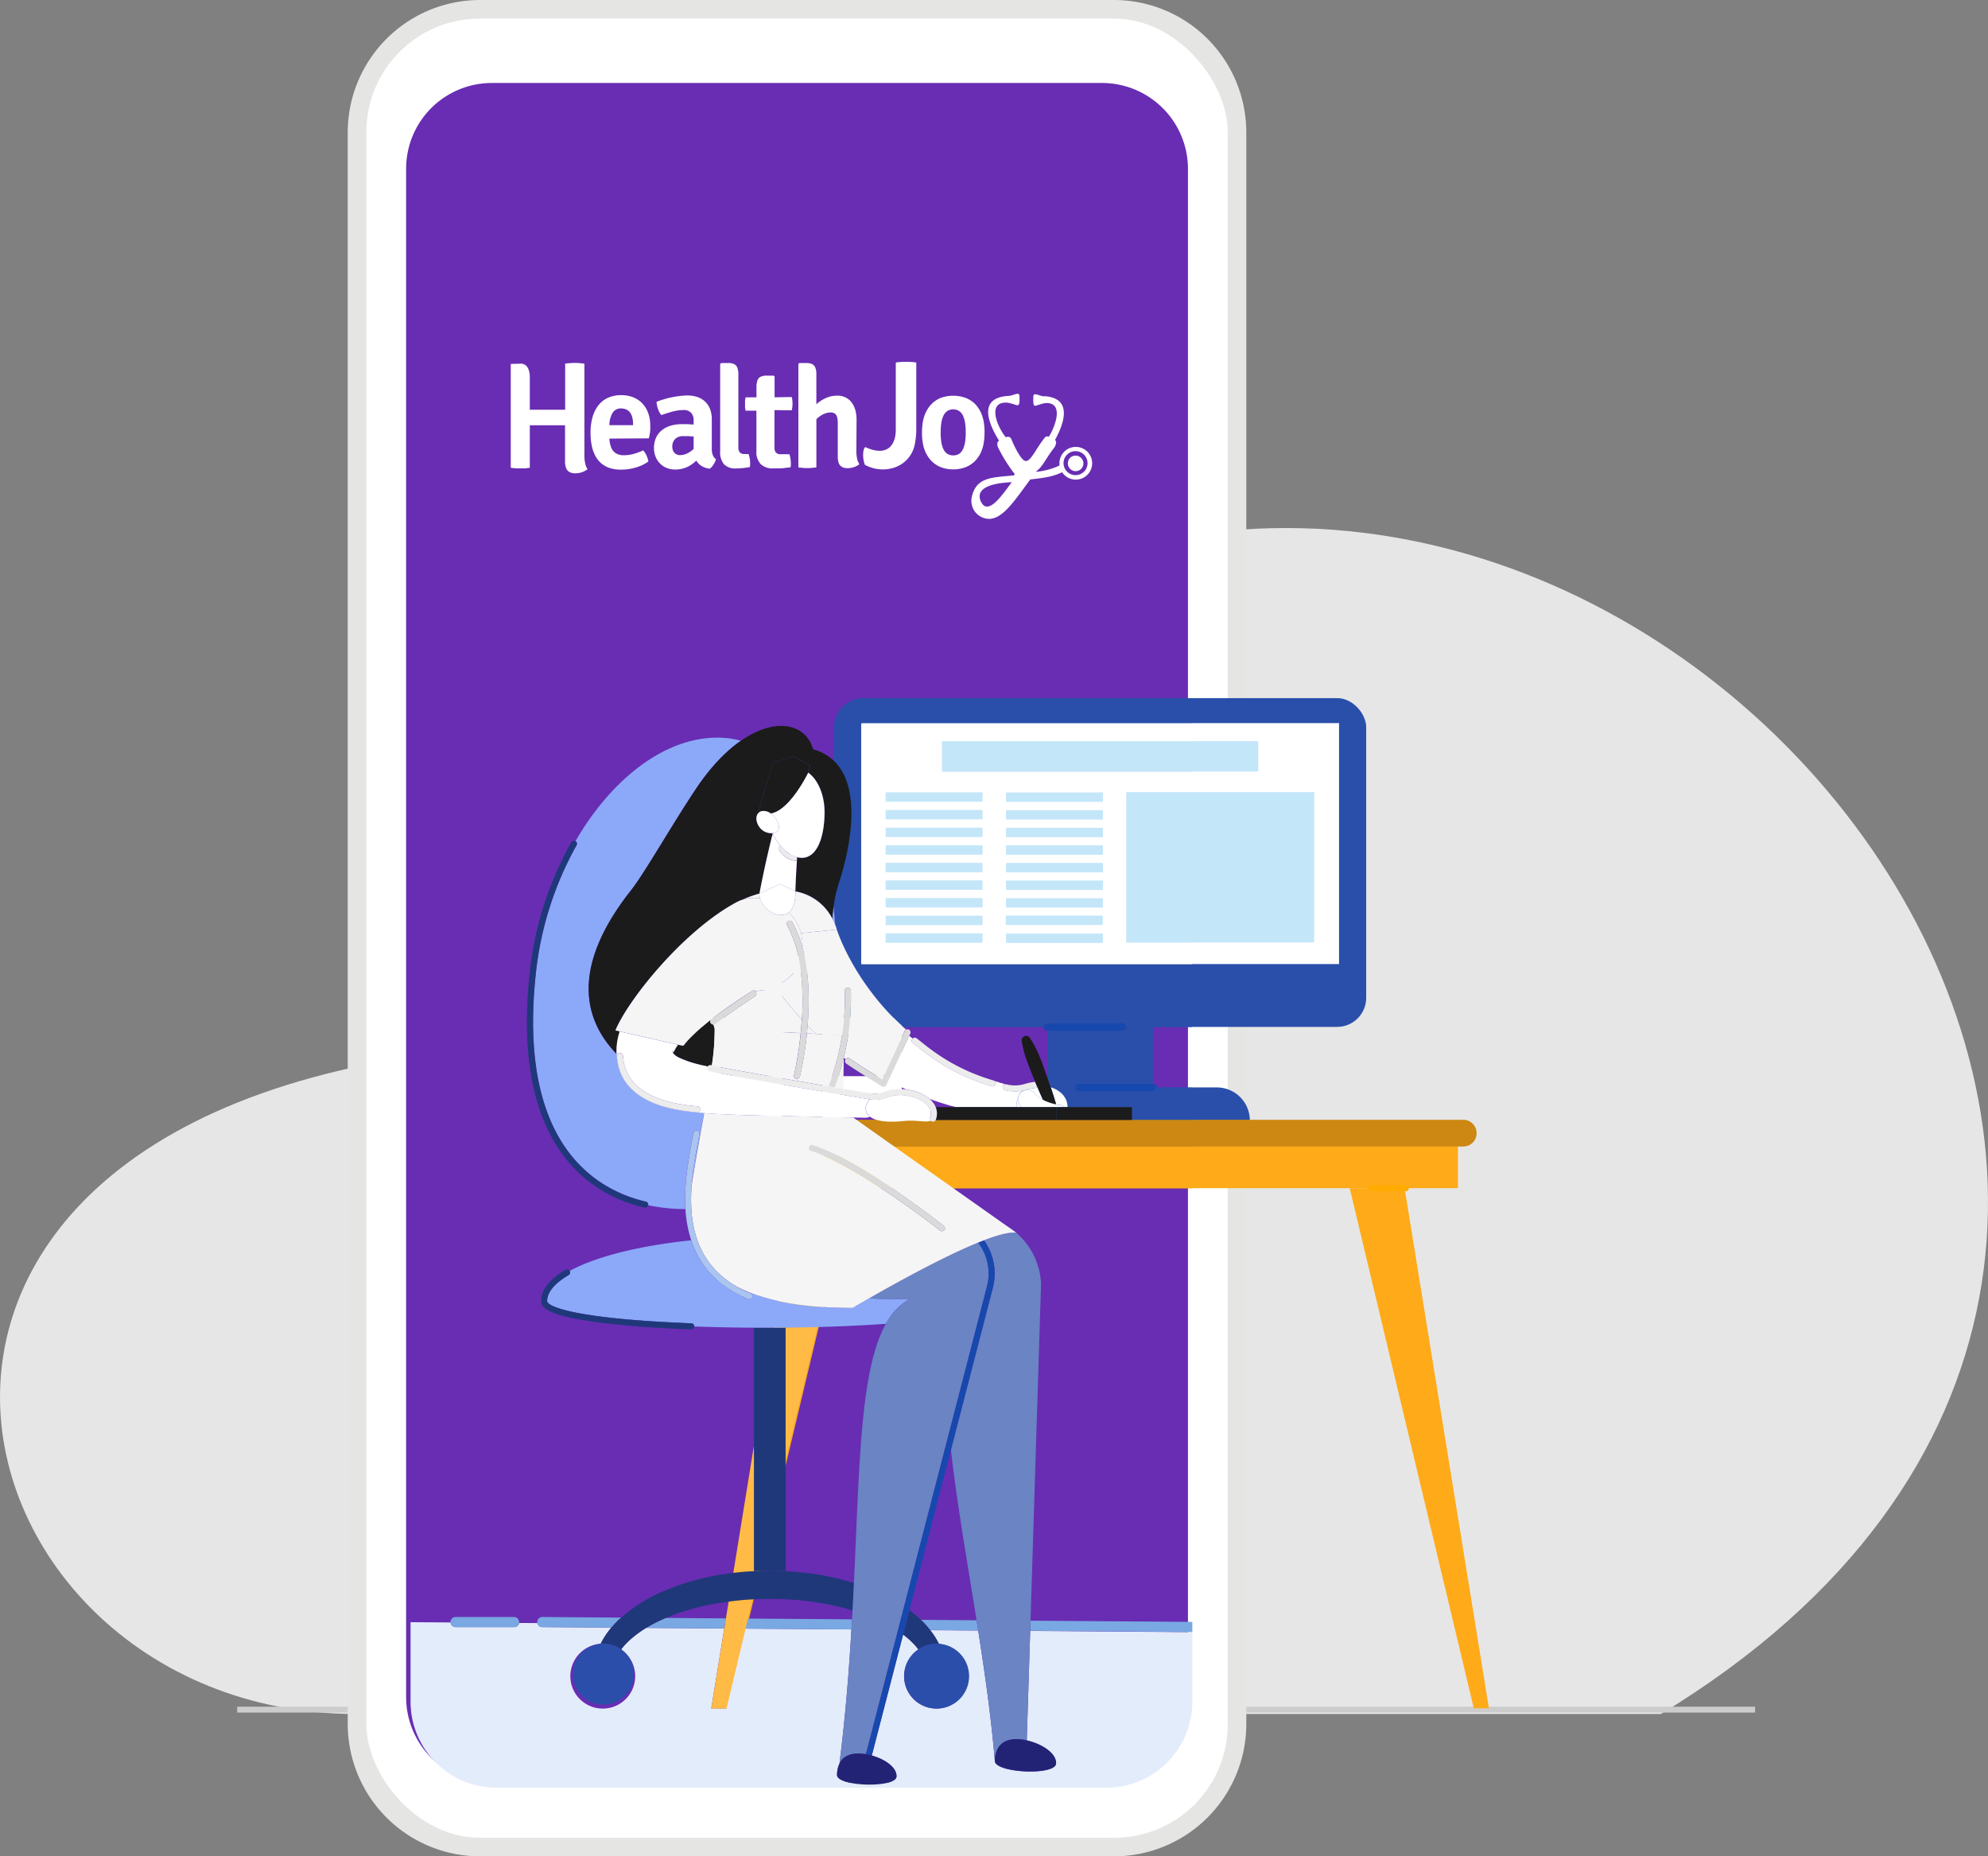 <?xml version="1.0" encoding="UTF-8"?> <svg xmlns="http://www.w3.org/2000/svg" xmlns:xlink="http://www.w3.org/1999/xlink" viewBox="0 0 1024.36 956.52"><rect x="0" y="0" width="1024.36" height="956.52" fill="#808080" stroke="none"/><defs><clipPath id="clip-path"><rect x="263.38" y="186.41" width="299.27" height="80.95" style="fill:none"></rect></clipPath></defs><title>telemedicine-MAR20</title><g id="Layer_2" data-name="Layer 2"><g id="Layer_1-2" data-name="Layer 1"><path d="M855.8,883.17H183.51C-39,883.17-119.7,547,293.67,537.61c95.63-2.17,103.85-110.29,232.39-235.41C869.94,145,1252.13,642.47,855.8,883.17Z" style="fill:#e6e6e6;fill-rule:evenodd"></path><line x1="122.22" y1="880.92" x2="904.36" y2="880.92" style="fill:none;stroke:#ccc;stroke-miterlimit:10;stroke-width:3px"></line><g id="Layer_2-2" data-name="Layer 2"><g id="_ÎÓÈ_1" data-name=" ÎÓÈ 1"><path d="M642.18,888.52a68.24,68.24,0,0,1-68,68h-327a68.24,68.24,0,0,1-68-68V68a68.24,68.24,0,0,1,68-68h327a68.24,68.24,0,0,1,68,68Z" style="fill:#e5e5e4"></path><rect x="188.78" y="9.59" width="443.83" height="937.35" rx="58.42" style="fill:#fff"></rect><path d="M612.12,874.55a44.31,44.31,0,0,1-44.19,44.19H253.45a44.31,44.31,0,0,1-44.19-44.19V86.94a44.18,44.18,0,0,1,44.18-44.18H567.93a44.3,44.3,0,0,1,44.19,44.18Z" style="fill:#682db3"></path><rect x="540.33" y="515.06" width="53.74" height="53.74" style="fill:#2a4faa"></rect><rect x="430.43" y="359.72" width="273.53" height="169.41" rx="14.98" style="fill:#2a4faa"></rect><rect x="444.43" y="372.6" width="245.54" height="124.15" style="fill:#fff"></rect><path d="M490.42,577.27H644a17,17,0,0,0-17-16.95H507.36a16.93,16.93,0,0,0-16.94,16.94Z" style="fill:#2a4faa"></path><path d="M579.07,531H540.33a1.91,1.91,0,0,1,0-3.82h38.74a1.91,1.91,0,0,1,0,3.82Z" style="fill:#1748ad"></path><path d="M594.06,562.23H556.63a1.91,1.91,0,0,1,0-3.81h37.43a1.91,1.91,0,0,1,.28,3.81Z" style="fill:#1748ad"></path><rect x="486.03" y="381.87" width="162.33" height="15.69" style="fill:#c4e6f9"></rect><rect x="457" y="408.22" width="49.87" height="4.8" style="fill:#c4e6f9"></rect><rect x="457" y="417.3" width="49.87" height="4.8" style="fill:#c4e6f9"></rect><rect x="457" y="426.38" width="49.87" height="4.8" style="fill:#c4e6f9"></rect><rect x="457" y="435.46" width="49.87" height="4.8" style="fill:#c4e6f9"></rect><rect x="457" y="444.54" width="49.87" height="4.8" style="fill:#c4e6f9"></rect><rect x="457" y="453.62" width="49.87" height="4.8" style="fill:#c4e6f9"></rect><rect x="457" y="462.71" width="49.87" height="4.8" style="fill:#c4e6f9"></rect><rect x="457" y="471.79" width="49.87" height="4.8" style="fill:#c4e6f9"></rect><rect x="457" y="480.87" width="49.87" height="4.8" style="fill:#c4e6f9"></rect><rect x="519.05" y="408.28" width="49.87" height="4.8" style="fill:#c4e6f9"></rect><rect x="519.05" y="417.36" width="49.87" height="4.8" style="fill:#c4e6f9"></rect><rect x="519.05" y="426.45" width="49.87" height="4.8" style="fill:#c4e6f9"></rect><rect x="519.05" y="435.53" width="49.87" height="4.8" style="fill:#c4e6f9"></rect><rect x="519.05" y="444.61" width="49.87" height="4.8" style="fill:#c4e6f9"></rect><rect x="519.05" y="453.69" width="49.87" height="4.8" style="fill:#c4e6f9"></rect><rect x="519.05" y="462.77" width="49.87" height="4.8" style="fill:#c4e6f9"></rect><rect x="518.92" y="471.72" width="49.87" height="4.8" style="fill:#c4e6f9"></rect><rect x="519.05" y="480.93" width="49.87" height="4.8" style="fill:#c4e6f9"></rect><rect x="580.98" y="408.16" width="96.19" height="77.44" style="fill:#c4e6f9"></rect><rect x="383.16" y="583.9" width="368.07" height="28.33" style="fill:#ffaa18"></rect><path d="M380.44,590.76H754a6.86,6.86,0,0,0,6.86-6.86h0A6.86,6.86,0,0,0,754,577H380.44a6.86,6.86,0,0,0-6.86,6.86h0A6.86,6.86,0,0,0,380.44,590.76Z" style="fill:#cc8813"></path><polygon points="723.75 612.23 767.2 880.25 759.42 880.25 695.47 612.23 723.75 612.23" style="fill:#ffaa18"></polygon><polygon points="410.64 612.23 367.19 880.25 374.97 880.25 438.92 612.23 410.64 612.23" style="fill:#ffaa18"></polygon><path d="M724.23,613.8H706.29a1.57,1.57,0,0,1,0-3.13h17.94a1.57,1.57,0,0,1,.25,3.13Z" style="fill:#ffab00"></path><path d="M432.81,595.68h-38.9V563.54H362V524.43h31.89V492.28h38.9v32.15h31.87v39.15H432.81Zm-29.89-9H423.8V554.53h31.87V533.4H423.8V501.27H402.92V533.4H371v21.13h31.89Z" style="fill:#fff"></path><g id="Logo_RGB" data-name="Logo RGB"><g style="clip-path:url(#clip-path)"><g style="clip-path:url(#clip-path)"><path d="M441.36,216.42a19.12,19.12,0,0,0-.6-5,12.13,12.13,0,0,0-1.92-4,8.56,8.56,0,0,0-3.11-2.62,10,10,0,0,0-4.38-.94,15.05,15.05,0,0,0-4,.58A16.62,16.62,0,0,0,423.8,206a20.27,20.27,0,0,0-3.15,2.29V193a9.45,9.45,0,0,0-.48-3.42,3.48,3.48,0,0,0-1.62-1.92,6.35,6.35,0,0,0-3-.59h-3.73l-.44.5v53.25c.71.11,1.44.19,2.23.26a23.68,23.68,0,0,0,2.38.1,20.49,20.49,0,0,0,2.48-.1c.8-.09,1.52-.15,2.19-.26V216a13.19,13.19,0,0,1,2.42-1.92,10.18,10.18,0,0,1,2.5-1.17,7.63,7.63,0,0,1,2.32-.39,3.93,3.93,0,0,1,2.31.62,3.5,3.5,0,0,1,1.17,1.92,13.41,13.41,0,0,1,.3,3.34v17a9.72,9.72,0,0,0,.5,3.25,3.86,3.86,0,0,0,1.62,1.92,5.8,5.8,0,0,0,3,.67,10.18,10.18,0,0,0,3.37-.6,8.72,8.72,0,0,0,2.63-1.46,8.52,8.52,0,0,1-1.21-3.11,20.61,20.61,0,0,1-.33-3.84Z" style="fill:#fff"></path><path d="M301.09,187.39a32.39,32.39,0,0,0-8.23-.21,9.2,9.2,0,0,0-1.65.21v23.73H273V194.5c0-5.19-2.21-7.16-4.73-7.11l-5.09.14V241a13.41,13.41,0,0,0,1.67.23l1.73.12h3.06a8.16,8.16,0,0,0,1.71-.12A13.1,13.1,0,0,0,273,241V219.13h18.14V237.7a9.79,9.79,0,0,0,.52,3.4,4,4,0,0,0,1.69,2.08,6.08,6.08,0,0,0,3.13.71,11.3,11.3,0,0,0,3.5-.61,9.74,9.74,0,0,0,2.75-1.52,9,9,0,0,1-1.25-3.27,18.55,18.55,0,0,1-.35-4V187.43" style="fill:#fff"></path><path d="M334.32,225.87c.19-.75.35-1.44.46-2.11s.21-1.37.27-2.12,0-1.57,0-2.49a18.4,18.4,0,0,0-1-6.15,14.28,14.28,0,0,0-2.88-4.92,12.94,12.94,0,0,0-4.69-3.28,16.43,16.43,0,0,0-6.38-1.19,16.17,16.17,0,0,0-7.08,1.48,13.13,13.13,0,0,0-4.92,4.07,18.06,18.06,0,0,0-2.88,6.13,29.26,29.26,0,0,0-.93,7.68,32.66,32.66,0,0,0,.45,5.76,21,21,0,0,0,1.55,5.19,13.92,13.92,0,0,0,2.88,4.23,12.88,12.88,0,0,0,4.5,2.84,18.33,18.33,0,0,0,6.36,1,27.32,27.32,0,0,0,5.11-.5,25.38,25.38,0,0,0,4.82-1.42,20.92,20.92,0,0,0,4.13-2.25,10.7,10.7,0,0,0-.52-2,12.36,12.36,0,0,0-.9-2,8.82,8.82,0,0,0-1.29-1.74,33.63,33.63,0,0,1-4.76,1.78,19.78,19.78,0,0,1-5.13.71,7.47,7.47,0,0,1-4.34-1.13,6.36,6.36,0,0,1-2.29-3A15.1,15.1,0,0,1,314,226ZM320.18,210.5a5.5,5.5,0,0,1,3.48,1.06,5.84,5.84,0,0,1,1.92,2.79,12,12,0,0,1,.61,3.84v.88H314a12.78,12.78,0,0,1,1.69-6.42,5.07,5.07,0,0,1,4.46-2.22" style="fill:#fff"></path><path d="M368.82,236.57a4.69,4.69,0,0,1-1.59-2.25,9.2,9.2,0,0,1-.46-3.17v-15a14.65,14.65,0,0,0-1-5.63,10.24,10.24,0,0,0-2.73-3.84,11.38,11.38,0,0,0-4-2.21,16.25,16.25,0,0,0-4.8-.69,32.86,32.86,0,0,0-3.84.25c-1.38.17-2.79.38-4.23.67s-2.82.66-4.15,1.06a39.59,39.59,0,0,0-3.74,1.31,15.12,15.12,0,0,0,.42,2.51,12.49,12.49,0,0,0,.85,2.38,7.24,7.24,0,0,0,1.21,1.92c1.26-.44,2.55-.86,3.84-1.24a36.08,36.08,0,0,1,3.84-1,20.16,20.16,0,0,1,3.55-.36,5.39,5.39,0,0,1,4.06,1.34,5.81,5.81,0,0,1,1.36,4.21v1.92c-1.11,0-2.21-.17-3.28-.19h-2.89a20.2,20.2,0,0,0-5.47.73,13.1,13.1,0,0,0-4.53,2.25,10.49,10.49,0,0,0-3.12,3.84,13.09,13.09,0,0,0-1.15,5.55,12.3,12.3,0,0,0,.67,3.94,10.54,10.54,0,0,0,2.06,3.53,9.84,9.84,0,0,0,3.42,2.54,11.51,11.51,0,0,0,4.84,1,15,15,0,0,0,4.36-.65,14.29,14.29,0,0,0,3.59-1.66,17.73,17.73,0,0,0,2.88-2.3,8.38,8.38,0,0,0,2.69,2.77,9.85,9.85,0,0,0,4.27,1.4,6,6,0,0,0,1.32-1.33,10.68,10.68,0,0,0,1.17-1.8,8.26,8.26,0,0,0,.73-1.92m-18.46-1.93a4,4,0,0,1-2.22-.57,3.51,3.51,0,0,1-1.39-1.54,4.86,4.86,0,0,1-.48-2.19,5.5,5.5,0,0,1,1.42-4,5.74,5.74,0,0,1,4.29-1.48h2.49l2.79.17v6.38a12,12,0,0,1-3.42,2.4,8.22,8.22,0,0,1-3.48.81" style="fill:#fff"></path><path d="M383.54,233.94a3,3,0,0,1-2.37-.87,3.88,3.88,0,0,1-.71-2.51V193a9.8,9.8,0,0,0-.5-3.44,3.43,3.43,0,0,0-1.63-1.92,6.61,6.61,0,0,0-3.07-.59h-3.65l-.52.5v44.89a9.7,9.7,0,0,0,1.92,6.74,8,8,0,0,0,6.24,2.19,19,19,0,0,0,2.48-.11,22.36,22.36,0,0,0,2.45-.26l2.19-.31c0-.31.11-.63.15-1a10.28,10.28,0,0,0,0-1.11,14,14,0,0,0-.21-2.42,12.64,12.64,0,0,0-.59-2.19Z" style="fill:#fff"></path><path d="M408,204.57l-8.88.15V194l-.5-.44H395a6.8,6.8,0,0,0-3.08.58,3.29,3.29,0,0,0-1.63,1.92,9.58,9.58,0,0,0-.5,3.4v5.28h-5.58a11,11,0,0,0-.31,1.71v3.44a11.41,11.41,0,0,0,.31,1.73h5.55v20.8a9.17,9.17,0,0,0,2.21,6.74,8.92,8.92,0,0,0,6.59,2.19h3a25.11,25.11,0,0,0,3-.25c1-.11,1.92-.19,2.75-.32a3.41,3.41,0,0,0,.19-1,10.46,10.46,0,0,0,0-1.12,16.09,16.09,0,0,0-.21-2.4,13.92,13.92,0,0,0-.52-2.21h-4.55a3,3,0,0,1-2.42-.9,3.62,3.62,0,0,1-.73-2.48V211.31l8.87.13a16.83,16.83,0,0,0,.33-1.72,17.73,17.73,0,0,0,.09-1.79,15.2,15.2,0,0,0-.09-1.65,7.18,7.18,0,0,0-.33-1.71" style="fill:#fff"></path><path d="M445.87,230.35c-1.55,1.23-1.36,6.34-.23,9.16,10.34,5.57,23.57,1.1,25.8-10.89a41.29,41.29,0,0,0,.69-8.3v-33.5a15.08,15.08,0,0,0-1.77-.25l-1.82-.12h-3.25l-1.92.12a15.58,15.58,0,0,0-1.8.25v34.69c0,7.47-4.09,14.22-15.76,8.84" style="fill:#fff"></path><path d="M507.31,222.84a31,31,0,0,0-.48-5.77,19.48,19.48,0,0,0-1.6-4.93,17,17,0,0,0-3-4.19,14.48,14.48,0,0,0-5-3.06,19.32,19.32,0,0,0-12.12,0,14.38,14.38,0,0,0-4.93,3.11,16.37,16.37,0,0,0-3,4.19,19,19,0,0,0-1.62,4.93,32.88,32.88,0,0,0-.48,5.77,30.89,30.89,0,0,0,.48,5.76,18.11,18.11,0,0,0,1.62,4.92,16,16,0,0,0,3,4.17,14,14,0,0,0,4.94,3.11,17.54,17.54,0,0,0,6,1,18.05,18.05,0,0,0,6.09-1,14.28,14.28,0,0,0,5-3.11,16.69,16.69,0,0,0,3-4.17,18.9,18.9,0,0,0,1.6-4.92,30.89,30.89,0,0,0,.48-5.76m-22.58,0a31.27,31.27,0,0,1,.27-4.54,14.21,14.21,0,0,1,1-3.84,6.34,6.34,0,0,1,1.92-2.57,5.44,5.44,0,0,1,3.29-1,5.33,5.33,0,0,1,3.23,1,6.1,6.1,0,0,1,1.92,2.57,14.21,14.21,0,0,1,1,3.84,31.27,31.27,0,0,1,.27,4.54,30.67,30.67,0,0,1-.27,4.49,14.34,14.34,0,0,1-1,3.75,6.34,6.34,0,0,1-1.92,2.57,5.39,5.39,0,0,1-3.23.94,5.57,5.57,0,0,1-3.29-.94,6.67,6.67,0,0,1-1.92-2.57,14.34,14.34,0,0,1-1-3.75,30.67,30.67,0,0,1-.27-4.49" style="fill:#fff"></path><path d="M554.24,234.77a4,4,0,1,1-4,4v-.16a3.92,3.92,0,0,1,4-3.84h0" style="fill:#fff;fill-rule:evenodd"></path><path d="M538.08,204.13c14.48.94,10.58,13.44,5.48,22.68h.11c.77.42.69,2.21-.44,3.84-4.29,5.38-5.76,9.61-9.18,12.13l-.27.34a36.44,36.44,0,0,0,12.12-3.24,7.75,7.75,0,0,1,0-1.18,8.43,8.43,0,1,1,1.38,4.63c-4.94,2.33-8.93,2.83-16.42,3.73-7.88,10.62-13.89,20.05-21,20.3a9.27,9.27,0,0,1-9.34-9.2h0a9,9,0,0,1,.2-2c2.28-10.52,10.54-10.06,21.7-11.2l.48-.65a79.45,79.45,0,0,1-8.74-14c-.5-1.56-.3-2.79.64-3.21h0C509,217.74,504,205,519.52,204c2.54,0,5.5-2.33,5.77-.17.32,7.55-.72,4.47-6.29,3.65-10.56-.66-5.22,12.52-.69,17.86A1.92,1.92,0,0,1,521,226v0h0c2.1,5.16,5.48,11.52,7.49,11.52,2.58.41,5.56-6.74,9.76-11.89a1.52,1.52,0,0,1,2.07-.59h0l.08.05c3.85-6.16,7.69-18-1.76-17.38-5.59.84-6.46,4-6.19-3.63.27-2.15,3.13.11,5.76.15m16,28.22a6.19,6.19,0,1,0,6.18,6.2h0a6.2,6.2,0,0,0-6.18-6.19m-32.89,16c-9.43.41-18.9,2.6-16,9.74,3.64,8.24,11.38-3.55,16-9.74" style="fill:#fff;fill-rule:evenodd"></path></g></g></g><path d="M434.61,561c8.41,1.41,14.13,2.35,14.32,2.38a12.77,12.77,0,0,0,5.36-.34l1.09-.37.3-.12a22.28,22.28,0,0,1,11.26-1.2q-4.67-2.13-9.22-4.59L456.66,559a1.58,1.58,0,0,1-1,.84,1.61,1.61,0,0,1-.44.06,1.59,1.59,0,0,1-.82-.23c-.56-.34-13.65-8.38-18.41-11.75a1.57,1.57,0,0,1-.37-2.18h0l-.9-.67C434.63,550.45,434.6,556.19,434.61,561Z" style="fill:none"></path><path d="M491.18,570.13q-6.1-1.68-12.12-3.85a11.9,11.9,0,0,1,2.52,3,9.48,9.48,0,0,1,.55,1.16h9.05c0-.1.09-.19.14-.29Z" style="fill:none"></path><path d="M474.49,834.66l28.72.22c-5-31.17-10.33-61.54-13.2-87.89l-21.41,82.7A65,65,0,0,1,474.49,834.66Z" style="fill:none"></path><path d="M375.45,825.26l-4,.57A127.37,127.37,0,0,0,347.3,832c-1.42.53-2.82,1.1-4.21,1.69l31,.23Z" style="fill:none"></path><path d="M468.28,530.45a1.58,1.58,0,0,1,.76,2.08l-.57,1.22c.57.46,1.15.93,1.73,1.38a1.58,1.58,0,0,1,2.1-.16l1.55,1.25c6.42,5.17,18.38,14.79,38.14,20.53a1.59,1.59,0,0,1,.57.31c1.79.57,3.58,1.11,5.39,1.61a1.32,1.32,0,0,1,.56,0,17.55,17.55,0,0,0,10-.3,27.11,27.11,0,0,1,4.81-1h.1c-.27-.64-.54-1.28-.8-1.92-1.24-3.11-2.53-6.19-3.63-9.35a53.34,53.34,0,0,1-2.49-9.8,2.29,2.29,0,0,1,4.17-1.6,52.87,52.87,0,0,1,4.73,8.92c1.3,3.09,2.42,6.24,3.59,9.37l.69,1.94V531.13a1.92,1.92,0,0,1-1.91-1.91h-72.3l1.43,1.27A1.56,1.56,0,0,1,468.28,530.45Z" style="fill:none"></path><path d="M439.05,834.4c.09-1.54.17-3.08.26-4.61a126.59,126.59,0,0,0-17.52-4c-4.15-.63-8.32-1.17-12.52-1.49s-8.41-.45-12.63-.45c-3,0-6,.08-8.93.23L385.36,834Z" style="fill:none"></path><path d="M445.75,576h0l-6.1-.13,1.85,1.3h10.35a10.29,10.29,0,0,1-3.54-1.67A6.09,6.09,0,0,1,445.75,576Z" style="fill:none"></path><path d="M429.76,465.27c-.1.6-.19,1.2-.28,1.8.1.87.19,1.75.28,2.63Z" style="fill:none"></path><path d="M421.18,683.79l-16.4,68.74v57c1.88.1,3.77.22,5.65.37,4.6.42,9.19,1,13.74,1.83A137.4,137.4,0,0,1,437.74,815l2.28.69c2.88-61,3.17-109.84,16.43-133.53C445.58,682.9,433.62,683.46,421.18,683.79Z" style="fill:none"></path><path d="M255.7,921.13H570.18A44.29,44.29,0,0,0,614.37,877V841l-83.53-.63-1.78,56.47c7.64,1.68,15.35,6.55,15.1,11.89-.31,6.38-31.86,4.9-31.56-1.48-1.83-21.88-5.05-44.64-8.57-67.08L479.25,840a37.57,37.57,0,0,1,4.51,7.1,16.66,16.66,0,1,1-10.58,2.8,37,37,0,0,0-6.09-6.23c-.57-.49-1.17-.94-1.77-1.4l-16.12,62.3c6.68,1.86,12.86,6.05,12.73,10.75-.17,6.19-30.82,5.36-30.65-.84a14,14,0,0,1,1.37-6h-.07c3-23.86,4.84-47,6.14-68.89l-54.63-.41-9.82,41.15h-7.78l6.69-41.21-40.23-.3a56.17,56.17,0,0,0-6.82,4.85,36.58,36.58,0,0,0-6.08,6.23A16.71,16.71,0,1,1,309.52,847a39.92,39.92,0,0,1,5.51-8.34l-35.59-.26a2.63,2.63,0,0,1-2.55-2.07l-9.41-.06a2.6,2.6,0,0,1-2.56,2.13h-30.2a2.61,2.61,0,0,1-2.54-2.4l-20.63-.13v41A44.3,44.3,0,0,0,255.7,921.13Z" style="fill:#e3ecfa"></path><path d="M503.18,834.88l-28.72-.22c.15.15.31.28.47.43a54.49,54.49,0,0,1,4.29,4.82l24.78.18C503.75,838.35,503.47,836.61,503.18,834.88Z" style="fill:#79a8e2"></path><path d="M374.05,833.91l-31-.23c-2.39,1-4.73,2.13-7,3.34-1.06.57-2.1,1.17-3.12,1.79l40.23.3Z" style="fill:#79a8e2"></path><path d="M439.05,834.4l-53.69-.4-1.24,5.2,54.63.41C438.86,837.86,439,836.12,439.05,834.4Z" style="fill:#79a8e2"></path><polygon points="530.84 840.29 614.37 840.92 614.37 835.71 531 835.09 530.84 840.29" style="fill:#79a8e2"></polygon><path d="M279.44,838.41l35.59.26c1.06-1.24,2.16-2.44,3.3-3.58.56-.55,1.14-1.06,1.72-1.59l-40.61-.3a2.59,2.59,0,0,0-2.6,2.6,2.44,2.44,0,0,0,0,.54A2.62,2.62,0,0,0,279.44,838.41Z" style="fill:#79a8e2"></path><path d="M234.72,838.41h30.2a2.6,2.6,0,0,0,2.56-2.13,1.93,1.93,0,0,0,0-.48,2.61,2.61,0,0,0-2.61-2.6H234.72a2.59,2.59,0,0,0-2.6,2.6V836A2.61,2.61,0,0,0,234.72,838.41Z" style="fill:#79a8e2"></path><path d="M578.4,531.13H539.66V555q.92,2.61,1.8,5.23l.5.17h12.09a1.93,1.93,0,0,1,1.91-1.91h37.43V529.22H580.3A1.91,1.91,0,0,1,578.4,531.13Z" style="fill:#2a4faa"></path><path d="M432.25,455a68.57,68.57,0,0,0-2.49,10.29v4.43q.35,3.39.61,6.86h0c.14.3.27.6.4.91h0v.14a1.33,1.33,0,0,0,.1.34c.08.26.14.5.25.79.18.58.38,1.16.61,1.76.44,1.22.94,2.46,1.47,3.7,1.06,2.49,2.22,5,3.51,7.5a125.31,125.31,0,0,0,8.71,14.56A135.8,135.8,0,0,0,456,519.8a130,130,0,0,0,9.39,9.39h72.3a1.9,1.9,0,0,1,1.89-1.91h38.76a1.9,1.9,0,0,1,1.9,1.9h34.07V496.84H443.75V372.69H614.37V359.81H444.73a15,15,0,0,0-15,15V392.1C445.4,407.15,436.71,441.45,432.25,455Z" style="fill:#2a4faa"></path><path d="M443.75,496.84H614.37V485.69H580.3V408.25h34.07v-10.6h-129V382h129v-9.27H443.75Zm124.49-11H518.37V481h49.87ZM518.37,408.4h49.87v4.8H518.37Zm0,9.08h49.87v4.8H518.37Zm0,9.08h49.87v4.8H518.37Zm0,9.08h49.87v4.8H518.37Zm0,9.08h49.87v4.8H518.37Zm0,9.08h49.87v4.8H518.37Zm0,9.08h49.87v4.8H518.37Zm-.12,9h49.87v4.8H518.25Zm-61.93-63.5h49.86v4.8H456.32Zm0,9.08h49.86v4.8H456.32Zm0,9.08h49.86v4.8H456.32Zm0,9.08h49.86v4.8H456.32Zm0,9.08h49.86v4.8H456.32Zm0,9.08h49.86v4.8H456.32Zm0,9.08h49.86v4.8H456.32Zm0,9.08h49.86v4.8H456.32Zm0,9.08h49.86v4.8H456.32Z" style="fill:#fff"></path><path d="M593.39,562.32H556a1.93,1.93,0,0,1-1.91-1.91H542c5.64,2.12,8.08,6.08,8.06,10.05h33.24v6.65h31.11v-16.7H595.3a1.91,1.91,0,0,1-1.91,1.91Z" style="fill:#2a4faa"></path><path d="M491.18,570.46h1.31l-1.17-.29A.56.56,0,0,1,491.18,570.46Z" style="fill:#2a4faa"></path><path d="M539.66,531.13H578.4a1.91,1.91,0,0,0,1.9-1.91h0a1.9,1.9,0,0,0-1.89-1.91H539.66a1.9,1.9,0,0,0-1.91,1.89v0h0A1.92,1.92,0,0,0,539.66,531.13Z" style="fill:#1748ad"></path><path d="M554.05,560.41a1.93,1.93,0,0,0,1.91,1.91h37.43a1.91,1.91,0,1,0,0-3.82H556A1.93,1.93,0,0,0,554.05,560.41Z" style="fill:#1748ad"></path><rect x="485.36" y="381.96" width="129" height="15.69" style="fill:#c4e6f9"></rect><rect x="456.32" y="408.31" width="49.87" height="4.8" style="fill:#c4e6f9"></rect><rect x="456.32" y="417.39" width="49.87" height="4.8" style="fill:#c4e6f9"></rect><rect x="456.32" y="426.47" width="49.87" height="4.8" style="fill:#c4e6f9"></rect><rect x="456.32" y="435.55" width="49.87" height="4.8" style="fill:#c4e6f9"></rect><rect x="456.32" y="444.63" width="49.87" height="4.8" style="fill:#c4e6f9"></rect><rect x="456.32" y="453.71" width="49.87" height="4.8" style="fill:#c4e6f9"></rect><rect x="456.32" y="462.79" width="49.87" height="4.8" style="fill:#c4e6f9"></rect><rect x="456.32" y="471.87" width="49.87" height="4.8" style="fill:#c4e6f9"></rect><rect x="456.32" y="480.95" width="49.87" height="4.8" style="fill:#c4e6f9"></rect><rect x="518.37" y="408.37" width="49.87" height="4.8" style="fill:#c4e6f9"></rect><rect x="518.37" y="417.45" width="49.87" height="4.8" style="fill:#c4e6f9"></rect><rect x="518.37" y="426.53" width="49.87" height="4.8" style="fill:#c4e6f9"></rect><rect x="518.37" y="435.61" width="49.87" height="4.8" style="fill:#c4e6f9"></rect><rect x="518.37" y="444.69" width="49.87" height="4.8" style="fill:#c4e6f9"></rect><rect x="518.37" y="453.77" width="49.87" height="4.8" style="fill:#c4e6f9"></rect><rect x="518.37" y="462.85" width="49.87" height="4.8" style="fill:#c4e6f9"></rect><rect x="518.25" y="471.81" width="49.87" height="4.8" style="fill:#c4e6f9"></rect><rect x="518.37" y="481.02" width="49.87" height="4.8" style="fill:#c4e6f9"></rect><rect x="580.3" y="408.25" width="34.06" height="77.44" style="fill:#c4e6f9"></rect><polygon points="491.32 612.32 614.37 612.32 614.37 590.85 460.91 590.85 491.32 612.32" style="fill:#ffaa18"></polygon><path d="M482.08,577.12a1.56,1.56,0,0,1-1.3.73,1.81,1.81,0,0,1-.51-.08,1.75,1.75,0,0,1-.57-.35c-2.49,1.27-7.32-.45-14,.23-6.28.64-10.79.36-13.89-.53H441.48l19.43,13.73H614.37V577.12Z" style="fill:#cc8813"></path><path d="M388.49,809.57V744.85l-10.64,65.62c1.66-.2,3.32-.38,5-.53C384.72,809.79,386.6,809.66,388.49,809.57Z" style="fill:#ffbb46"></path><path d="M404.8,684.08v68.45l16.38-68.74C415.8,683.93,410.32,684,404.8,684.08Z" style="fill:#ffbb46"></path><path d="M385.36,834l2.35-9.87c-1.23.06-2.47.13-3.7.22-2.87.22-5.72.54-8.56.92l-1.4,8.65-.84,5.2-6.69,41.23h7.78l9.82-41.15Z" style="fill:#ffbb46"></path><path d="M356.46,588.37c.31-1.65.6-3.21.85-4.65a1.55,1.55,0,0,1,1.77-1.28h0a1.55,1.55,0,0,1,1.27,1.8h0c-.25,1.45-.54,3-.85,4.68a201.35,201.35,0,0,0-3.2,22c1.71-11.43,4.21-24.7,6.48-37.46q-3.72-.29-7.56-.73a80.63,80.63,0,0,1-14.82-3,41,41,0,0,1-6.82-2.91c-9.27-4.7-14.43-11.84-15.53-21.16-.13-.86-.22-1.7-.27-2.53-17.52-18-23.51-45.25,7.35-84.4,7.18-9.1,21.53-34.51,33.7-52.62,7.59-11.3,15.46-19.26,22.92-24.44a46.19,46.19,0,0,0-12.21-1.59c-27,0-54.43,21.19-73,53.31a1.56,1.56,0,0,1,.58,2.12,172.5,172.5,0,0,0-21,66.18c-9.51,88.54,31.45,111.61,56.72,117.48A1.56,1.56,0,0,1,334,621,91.24,91.24,0,0,0,353,623h.14C352.4,610.21,354.73,597.64,356.46,588.37Z" style="fill:#8ba9f8"></path><path d="M430.37,476.56c-.18-2.31-.38-4.59-.61-6.86-.09-.88-.18-1.76-.28-2.63-.29,2-.51,4.08-.67,6.13A34.14,34.14,0,0,1,430.37,476.56Z" style="fill:#8ba9f8"></path><path d="M396.64,809.31q4.08,0,8.16.26V684.08c-5.43,0-10.88.07-16.31,0V809.57Q392.55,809.36,396.64,809.31Z" style="fill:#1f387a"></path><path d="M404.8,684.08c5.52-.05,11-.15,16.4-.29,12.42-.33,24.38-.89,35.25-1.67,3.31-5.9,7.41-10.25,12.56-12.84q-11.33.18-21.3-.23c-5.17,3-8.37,4.88-8.37,4.88-28.17,0-47.33-4.36-60.15-11.21a60.44,60.44,0,0,0,7.52,3.73,1.56,1.56,0,0,1,.85,2,1.58,1.58,0,0,1-1.45,1,1.53,1.53,0,0,1-.6-.12c-16.76-7-25.36-18-29.39-30.23-27,2.8-49.3,8.48-62.55,15.77A1.57,1.57,0,0,1,293,657c-5,3-11.06,7.69-11.06,13.4,0,3,15.52,9.21,74.25,11.47a1.56,1.56,0,0,1,1.5,1.62h0c10,.37,20.35.58,30.8.64C393.92,684.15,399.37,684.13,404.8,684.08Z" style="fill:#8ba9f8"></path><path d="M475,835.09c-.16-.15-.32-.28-.47-.43a65.34,65.34,0,0,0-5.89-5l-3.25,12.57c.6.46,1.2.91,1.77,1.4a37,37,0,0,1,6.09,6.23,16.61,16.61,0,0,1,9.45-2.94,6.76,6.76,0,0,1,1.1.06,37.57,37.57,0,0,0-4.51-7.1A55.73,55.73,0,0,0,475,835.09Z" style="fill:#1f387a"></path><path d="M315,838.67a39.92,39.92,0,0,0-5.51,8.34c.37,0,.73-.06,1.1-.06a16.64,16.64,0,0,1,9.46,2.94,36.58,36.58,0,0,1,6.08-6.23,56.17,56.17,0,0,1,6.82-4.85c1-.62,2.06-1.22,3.12-1.79,2.26-1.21,4.6-2.32,7-3.34,1.39-.59,2.79-1.16,4.21-1.69a127.55,127.55,0,0,1,24.19-6.16l4-.57c2.84-.38,5.69-.7,8.56-.92,1.23-.09,2.47-.16,3.7-.22,3-.15,5.95-.23,8.93-.23,4.22,0,8.43.14,12.63.45s8.37.86,12.52,1.49a126.59,126.59,0,0,1,17.52,4q.38-7.17.71-14.14l-2.28-.69q-6.72-1.95-13.61-3.23c-4.55-.84-9.14-1.41-13.74-1.83-1.88-.15-3.77-.27-5.65-.37q-4.08-.21-8.16-.26c-2.72,0-5.44.05-8.15.26q-2.84.15-5.66.37c-1.66.15-3.32.33-5,.53-2.93.35-5.85.76-8.76,1.3Q362.24,813,355.55,815a107.85,107.85,0,0,0-13.2,4.7,79.57,79.57,0,0,0-22.3,13.84c-.58.53-1.16,1-1.72,1.59C317.18,836.23,316.09,837.43,315,838.67Z" style="fill:#1f387a"></path><path d="M473.18,849.89A16.71,16.71,0,1,0,483.76,847c-.37,0-.73-.06-1.1-.06A16.54,16.54,0,0,0,473.18,849.89Z" style="fill:#2b4eab"></path><path d="M309.52,847a15.71,15.71,0,1,0,1.1-.06A6.76,6.76,0,0,1,309.52,847Z" style="fill:#2b4eab"></path><path d="M332.77,619.19c-25.27-5.87-66.23-28.94-56.72-117.48a172.5,172.5,0,0,1,21-66.18,1.56,1.56,0,0,0-.58-2.12h0a1.57,1.57,0,0,0-2.13.59,175.94,175.94,0,0,0-21.44,67.38c-9.72,90.93,32.89,114.75,59.16,120.85h.35a1.54,1.54,0,0,0,1.52-1.2h0A1.56,1.56,0,0,0,332.77,619.19Z" style="fill:#1f387a"></path><path d="M356.18,681.86c-58.73-2.26-74.25-8.49-74.25-11.47,0-5.71,6-10.44,11.06-13.4a1.57,1.57,0,0,0,.57-2.11h0a1.56,1.56,0,0,0-2.14-.55h0c-8.36,4.9-12.6,10.32-12.6,16.09,0,3,2.67,6.81,23.54,10.11,13.18,2.09,31.75,3.64,53.71,4.48h.11a1.57,1.57,0,0,0,1.56-1.51h0a1.57,1.57,0,0,0-1.48-1.64Z" style="fill:#1f387a"></path><path d="M358.86,406.13c-12.17,18.11-26.52,43.52-33.7,52.62-30.86,39.15-24.87,66.39-7.35,84.4a31.35,31.35,0,0,1,.89-9.2c.21-.87.45-1.69.7-2.49l-2.32-.53c6.52-15.77,35.1-51.53,62.66-66.17a16.59,16.59,0,0,1,2.93-1.21,56.22,56.22,0,0,1,8.63-3.11h0q2.11-11.12,4.68-22.08c.69-3,1.42-5.91,2.16-8.86l-.08-.18a7.59,7.59,0,0,1-6.35-2.58c-2.33-2.8-2.62-6.41-.65-8.06a3.56,3.56,0,0,1,1.51-.71l-1.63-.42L398.18,393,409,389.66l8.49,4.79-1,3.64c5,3.55,8.51,11.41,8.47,20.52-.11,12.44-3.73,23.44-11.73,23.39a9.65,9.65,0,0,1-2.45-.34q-.6,8.8-.91,17.59a26.62,26.62,0,0,1,19,13.94c.16-2.05.38-4.1.67-6.13.09-.6.18-1.2.28-1.8A68.16,68.16,0,0,1,432.25,455c4.46-13.53,13.15-47.83-2.49-62.9a24.68,24.68,0,0,0-10.8-6c-3.58-13.1-19.19-16.91-37.18-4.4C374.32,386.87,366.45,394.83,358.86,406.13Z" style="fill:#1b1b1b"></path><path d="M366.35,548.9l.45.1a119.65,119.65,0,0,0,1.45-19c-.21-.7-.42-1.4-.61-2.11h-.06a1.55,1.55,0,0,1-1.57-1.53,1.58,1.58,0,0,1,.48-1.14,113.51,113.51,0,0,0-10,8.72,51.36,51.36,0,0,0-4.35,4.85l-.82-.06-1.85-.42c-.23.32-.45.63-.65.93a20.36,20.36,0,0,0-1.44,2.53c-.29.58-.26.58-.45.14a2.41,2.41,0,0,0-.39-.7,3.45,3.45,0,0,1,.12.46,1.14,1.14,0,0,0,.08.33,2,2,0,0,0,.58,1.15,10,10,0,0,0,2.62,1.79,54.14,54.14,0,0,0,9.82,3.42c1.61.42,3.26.82,4.93,1.2A1.55,1.55,0,0,1,366.35,548.9Z" style="fill:#1b1b1b"></path><path d="M408,440.58a18.2,18.2,0,0,1-3.48-2.42A9.8,9.8,0,0,0,408,440.58Z" style="fill:#fff"></path><path d="M409.81,459.26h0q.31-8.77.91-17.59l-.37-.1a1.17,1.17,0,0,1-1,2h-.13a12.43,12.43,0,0,1-7.93-5.74,1.18,1.18,0,0,1,.4-1.62h0a1.13,1.13,0,0,1,.65-.14,27.14,27.14,0,0,1-4.19-6.53c-.74,2.95-1.47,5.9-2.16,8.86q-2.57,11-4.68,22.08l10.65-5Z" style="fill:#fff"></path><path d="M404.49,438.16a23.07,23.07,0,0,1-2.15-2.16,1.13,1.13,0,0,0-.65.14,1.18,1.18,0,0,0-.43,1.61v0a12.43,12.43,0,0,0,7.93,5.74h.13a1.17,1.17,0,0,0,1-2,12.85,12.85,0,0,1-2.39-1A9.72,9.72,0,0,1,404.49,438.16Z" style="fill:#ececec"></path><path d="M404.49,438.16a18.2,18.2,0,0,0,3.48,2.42,12.85,12.85,0,0,0,2.39,1l.37.1a9.63,9.63,0,0,0,2.45.32c8,0,11.62-11,11.68-23.37,0-9.11-3.44-17-8.47-20.52h0s-9.4,19.48-19.29,21a9.23,9.23,0,0,1,1.78,1.64c2.33,2.8,3.53,6,1.56,7.65a4.26,4.26,0,0,1-2.37.89l.08.18a27.14,27.14,0,0,0,4.19,6.53A23.07,23.07,0,0,0,404.49,438.16Z" style="fill:#fff"></path><path d="M397.1,419.11c9.89-1.5,19.29-21,19.29-21h0l1-3.64-8.49-4.79L398.18,393,391,417.49l1.63.42A6,6,0,0,1,397.1,419.11Z" style="fill:#1b1b1b"></path><path d="M400.44,428.4c2-1.64.77-4.85-1.56-7.65a9.23,9.23,0,0,0-1.78-1.64,6,6,0,0,0-4.52-1.17,3.56,3.56,0,0,0-1.51.71c-2,1.65-1.68,5.26.65,8.06a7.59,7.59,0,0,0,6.35,2.58A4.26,4.26,0,0,0,400.44,428.4Z" style="fill:#fff"></path><path d="M420.38,532.71c-.95-.92-1.91-1.83-2.84-2.77l-1.42-1.47c-.11,1.36-.23,2.7-.36,4Z" style="fill:#f5f5f5"></path><path d="M389.5,511.2a1.58,1.58,0,0,1-.45,2.17c-.11.07-11.3,7.43-20.55,14.24a1.56,1.56,0,0,1-.86.29c.19.71.4,1.41.61,2.11h0l44.31,2.3c.22-2.23.42-4.57.57-7-3.48-3.76-6.81-7.68-9.95-11.81-1.49-1.93-2.91-3.92-4.32-5.95a13.66,13.66,0,0,0-2,.52L395,510.39h-3.68c-1.93,1.15-1.92-.92-3.83.26-3.81,2.39-7.59,4.85-11.23,7.38-3.15,2.19-6.24,4.45-9.18,6.75,9.23-6.77,20.17-14,20.28-14a1.56,1.56,0,0,1,2.17.42Z" style="fill:#f5f5f5"></path><path d="M466.94,561.38q1.26.15,2.49.42a21.35,21.35,0,0,1,9.63,4.48q6,2.16,12.12,3.85h.18l1.17.29h31.22a15.35,15.35,0,0,1,.45-3.82,9.72,9.72,0,0,1,2.32-4.57,18.58,18.58,0,0,1-3.41.32,23.66,23.66,0,0,1-5.3-.66,1.56,1.56,0,0,1,.14-3.06c-1.81-.5-3.6-1-5.39-1.61a1.56,1.56,0,0,1,.18,2.2,1.53,1.53,0,0,1-1.18.55,1.61,1.61,0,0,1-.44-.06c-20.35-5.92-32.62-15.79-39.22-21.1l-1.53-1.23a1.56,1.56,0,0,1-.26-2.19l.1-.1c-.58-.45-1.16-.92-1.73-1.38l-10.75,23Q462.26,559.24,466.94,561.38Z" style="fill:#fff"></path><path d="M507,639.07a29.35,29.35,0,0,1,4.59,24.5L490,747c2.87,26.35,8.24,56.72,13.2,87.89q.42,2.6.82,5.21c3.52,22.44,6.74,45.2,8.57,67.08.3-6.38,3.38-11.42,12.1-11a24.6,24.6,0,0,1,4.36.6l1.78-56.47.16-5.2,5.44-173.59a37,37,0,0,0-12.72-26.29C520.29,634.7,514.28,636.28,507,639.07Z" style="fill:#6a84c4"></path><path d="M518.62,631.49l-1.13-.68,6.16,4.35A37,37,0,0,0,518.62,631.49Z" style="fill:#6a84c4"></path><path d="M533.57,560.56a24,24,0,0,0-4.28.85c-.89.24-1.8.47-2.77.66a9.72,9.72,0,0,0-2.32,4.57,15.35,15.35,0,0,0-.45,3.82h2.69a4.92,4.92,0,1,1,6-7.8,5.49,5.49,0,0,1,.82.78,12.3,12.3,0,0,0,2.33,2.17c.58.39,1.2.75,1.85,1.1l-.9-2c-.67-1.54-1.33-3.09-2-4.64A1.65,1.65,0,0,1,533.57,560.56Z" style="fill:#fff"></path><path d="M542.24,562.57c.69,2.14,1.34,4.31,2,6.48l.25.06c.64.13,1.37.24,1.9.32h.29a3,3,0,0,1,1.78,1h1.6c0-4-2.42-7.93-8.06-10l-.5-.17Z" style="fill:#fff"></path><path d="M442.84,903.55a26.6,26.6,0,0,1,3.34.33l62.39-241.1A26.22,26.22,0,0,0,504,640.26c-18.48,7.53-43.45,21.43-56.27,28.79q10,.41,21.3.23c-5.15,2.59-9.25,6.94-12.56,12.84C443.19,705.81,442.9,754.61,440,815.65q-.33,7-.71,14.14c-.09,1.53-.17,3.07-.26,4.61-.09,1.72-.19,3.46-.3,5.2-1.3,21.9-3.13,45-6.14,68.89h.07C434.27,905.4,437.4,903.4,442.84,903.55Z" style="fill:#6a84c4"></path><path d="M468.6,829.69,490,747l21.58-83.42a29.35,29.35,0,0,0-4.59-24.5c-1,.38-2,.77-3,1.19a26.22,26.22,0,0,1,4.59,22.52L446.18,903.88a28.6,28.6,0,0,1,3.05.68l16.12-62.3Z" style="fill:#1748ad"></path><path d="M412.72,480.87a24.42,24.42,0,0,1,.74,7.37c3.56,13.06,3.64,27.89,2.66,40.23l1.42,1.47c.93.94,1.89,1.85,2.84,2.77l13.48.7a119.94,119.94,0,0,0,1.42-22.95,1.57,1.57,0,0,1,3.13-.11,128.52,128.52,0,0,1-3.62,34.45v.29l.9.67a1.58,1.58,0,0,1,2.15-.33c3.74,2.65,13.09,8.46,16.74,10.72l11.6-24.94a1.56,1.56,0,0,1,.67-.72l-1.43-1.27a130,130,0,0,1-9.39-9.39,135.8,135.8,0,0,1-10.62-13.52,125.31,125.31,0,0,1-8.71-14.56c-1.29-2.48-2.45-5-3.51-7.5-.53-1.24-1-2.48-1.47-3.7-.23-.6-.43-1.18-.61-1.76-.11-.29-.17-.53-.25-.79a1.33,1.33,0,0,1-.1-.34v-.14h0c-.13-.31-.26-.61-.4-.91a20.42,20.42,0,0,1,.82,2.39Z" style="fill:#f5f5f5"></path><path d="M413.18,525.32A128.21,128.21,0,0,0,412,495.77,20.22,20.22,0,0,1,402,506.86c-.18.08-1.74.4-3.1.7,1.41,2,2.83,4,4.32,5.95A138.38,138.38,0,0,0,413.18,525.32Z" style="fill:#f5f5f5"></path><path d="M431.85,555.25c-.58,1.79-1.16,3.45-1.74,5l4.5.76c0-4.84,0-10.58.17-15.94v-.29C433.85,548.71,432.83,552.23,431.85,555.25Z" style="fill:#f5f5f5"></path><path d="M441.48,577.12l-1.85-1.3-45-.94c-8.56-.21-17.14-.45-25.9-.94-2-.12-3.91-.25-5.88-.41-2.27,12.76-4.77,26-6.48,37.46-1.36,18.65,1.8,39.37,22.86,51.73,12.82,6.85,32,11.21,60.15,11.21,0,0,3.2-1.91,8.37-4.88,12.82-7.36,37.79-21.26,56.27-28.79,1-.42,2-.81,3-1.19,7.28-2.79,13.29-4.37,16.72-3.86h0l-.09-.06-6.16-4.35-26.17-18.49-30.41-21.47Zm45.11,56.68a1.56,1.56,0,0,1-2.19.27h0c-.42-.33-42.77-33.59-66.51-41a1.57,1.57,0,1,1,.94-3c24.28,7.63,65.76,40.2,67.51,41.58a1.56,1.56,0,0,1,.26,2.16Z" style="fill:#f5f5f5"></path><path d="M412.18,554.67a1.56,1.56,0,0,1-1.52,1.19h-.36a1.56,1.56,0,0,1-1.16-1.88h0a186,186,0,0,0,3.41-21.63L368.25,530h0a119.65,119.65,0,0,1-1.45,19c10.75,2.31,39.7,7.29,60.18,10.75.63-1.69,1.27-3.51,1.9-5.47a134.6,134.6,0,0,0,5-20.87l-13.48-.7-4.62-.24A183,183,0,0,1,412.18,554.67Z" style="fill:#f5f5f5"></path><path d="M512.6,907.17c-.3,6.38,31.25,7.86,31.56,1.48.25-5.34-7.46-10.21-15.1-11.89a24.6,24.6,0,0,0-4.36-.6C516,895.75,512.9,900.79,512.6,907.17Z" style="fill:#222375"></path><path d="M516.64,559.86a1.56,1.56,0,0,0,1.15,1.87h0a23.66,23.66,0,0,0,5.3.66,18.58,18.58,0,0,0,3.41-.32c1-.19,1.88-.42,2.77-.66a24,24,0,0,1,4.28-.85,1.61,1.61,0,0,0,.95-.44c-.38-.89-.75-1.78-1.12-2.67h-.1a27.11,27.11,0,0,0-4.81.95,17.55,17.55,0,0,1-10,.3,1.32,1.32,0,0,0-.56,0A1.55,1.55,0,0,0,516.64,559.86Z" style="fill:#ececec"></path><path d="M428.88,554.28c-.63,2-1.27,3.78-1.9,5.47l3.13.52q.87-2.34,1.74-5c1-3,2-6.54,2.94-10.45a128.52,128.52,0,0,0,3.62-34.45,1.57,1.57,0,0,0-3.13.11,119.94,119.94,0,0,1-1.42,22.95A135.73,135.73,0,0,1,428.88,554.28Z" style="fill:#dadada"></path><path d="M394.59,574.88l45,.94,6.1.13h0a6.33,6.33,0,0,0,2.54-.5,5.36,5.36,0,0,1-2-5.75,6.42,6.42,0,0,1,2-3.22c-2.9-.47-66.3-11-82.67-14.53a1.57,1.57,0,0,1-1.19-1.86,1.36,1.36,0,0,1,.22-.51c-1.67-.38-3.32-.78-4.93-1.2a54.14,54.14,0,0,1-9.82-3.42,10,10,0,0,1-2.62-1.79,2,2,0,0,1-.58-1.15.54.54,0,0,0-.08-.33,3.45,3.45,0,0,0-.12-.46,2.41,2.41,0,0,1,.39.7c.19.44.16.44.45-.14a20.36,20.36,0,0,1,1.44-2.53c.2-.3.42-.61.65-.93l-30.09-6.87c-.25.8-.49,1.62-.7,2.49a31.35,31.35,0,0,0-.89,9.2c.05.83.14,1.67.27,2.53-.05-.46-.1-.91-.13-1.37A1.56,1.56,0,1,1,321,544a.53.53,0,0,1,0,.13c1.48,22,27.94,24.84,36.63,25.77.84.09,1.51.16,2,.23a1.56,1.56,0,0,1-.23,3.1h-.21c-.43-.07-1.06-.13-1.84-.22-4.46-.47-13.73-1.46-22.18-5.34-.54-.24-1.05-.5-1.57-.76a41,41,0,0,0,6.82,2.91,80.63,80.63,0,0,0,14.82,3c2.57.3,5.08.54,7.56.73,2,.16,3.93.29,5.88.41C377.45,574.43,386,574.67,394.59,574.88Z" style="fill:#fff"></path><path d="M535.38,543.7a52.87,52.87,0,0,0-4.73-8.92,2.29,2.29,0,0,0-4.17,1.6,53.34,53.34,0,0,0,2.49,9.8c1.1,3.16,2.39,6.24,3.63,9.35.26.64.53,1.28.8,1.92.37.89.74,1.78,1.12,2.67l2,4.64.9,2c.44.23.88.46,1.34.66a29,29,0,0,0,3.71,1.28c.56.15,1.13.28,1.7.4-.62-2.17-1.27-4.34-2-6.48l-.78-2.33q-.89-2.62-1.8-5.23l-.69-1.94C537.8,549.94,536.68,546.79,535.38,543.7Z" style="fill:#1b1b1b"></path><path d="M533.27,563.44a5.49,5.49,0,0,0-.82-.78,4.92,4.92,0,1,0-6,7.8h22a3,3,0,0,0-1.78-1h-.29c-.53-.08-1.26-.19-1.9-.32l-.25-.06c-.57-.12-1.14-.25-1.7-.4a29,29,0,0,1-3.71-1.28c-.46-.2-.9-.43-1.34-.66-.65-.35-1.27-.71-1.85-1.1A12.63,12.63,0,0,1,533.27,563.44Z" style="fill:#fff"></path><path d="M544.4,570.46H482.18a9,9,0,0,1,.12,6.33,1.37,1.37,0,0,1-.16.32h62.31Z" style="fill:#1b1b1b"></path><path d="M455.38,562.7l-1.09.37A6.37,6.37,0,0,0,455.38,562.7Z" style="fill:#fff"></path><path d="M479.3,575.79a5.82,5.82,0,0,0-.44-4.95c-1.54-2.74-5.22-4.92-10.1-6a20.37,20.37,0,0,0-11.87.61,15.72,15.72,0,0,1-8.44,1h-.1a6.42,6.42,0,0,0-2.05,3.22,5.36,5.36,0,0,0,2,5.75,10.29,10.29,0,0,0,3.54,1.67c3.1.89,7.61,1.17,13.89.53,6.66-.68,11.49,1,14-.23A1.54,1.54,0,0,1,479.3,575.79Z" style="fill:#fff"></path><path d="M446.18,903.88a26.6,26.6,0,0,0-3.34-.33c-5.44-.15-8.57,1.85-10.16,4.94a14,14,0,0,0-1.37,6c-.17,6.2,30.48,7,30.65.84.13-4.7-6-8.89-12.73-10.75A28.67,28.67,0,0,0,446.18,903.88Z" style="fill:#222375"></path><path d="M391.62,462.91a8.59,8.59,0,0,1-.32-2.47,56.22,56.22,0,0,0-8.63,3.11A20.53,20.53,0,0,1,391.62,462.91Z" style="fill:#f5f5f5"></path><path d="M406.42,470.16a22.66,22.66,0,0,1,4.69,6.34,23.37,23.37,0,0,1,1.61,4.37L431.18,479a19.9,19.9,0,0,0-.78-2.37h0a34.14,34.14,0,0,0-1.56-3.36,26.62,26.62,0,0,0-19-13.94h0C410,465.05,408.56,468.47,406.42,470.16Z" style="fill:#f5f5f5"></path><path d="M351.34,538.75l.82.06a51.36,51.36,0,0,1,4.35-4.85,113.51,113.51,0,0,1,10-8.72.75.75,0,0,1,.16-.15l.41-.3c2.94-2.3,6-4.56,9.18-6.75,3.64-2.53,7.42-5,11.23-7.38,1.91-1.18,1.9.89,3.83-.26H395l1.89-2.32a13.66,13.66,0,0,1,2-.52c1.36-.3,2.92-.62,3.1-.7a20.22,20.22,0,0,0,9.94-11.09,60.25,60.25,0,0,0-6.35-19,1.56,1.56,0,0,1,2.72-1.53,56.85,56.85,0,0,1,5.19,13,24.42,24.42,0,0,0-.74-7.37,23.37,23.37,0,0,0-1.61-4.37,22.66,22.66,0,0,0-4.69-6.34c-4.78,3.79-13.09-1.06-14.8-7.25a20.53,20.53,0,0,0-8.95.64,16.59,16.59,0,0,0-2.93,1.21c-27.56,14.64-56.14,50.4-62.66,66.17l2.32.53,30.09,6.87Z" style="fill:#f5f5f5"></path><path d="M391.62,462.91c1.71,6.19,10,11,14.8,7.25,2.14-1.69,3.57-5.11,3.39-10.9h0l-7.85-3.8-10.65,5h0A8.45,8.45,0,0,0,391.62,462.91Z" style="fill:#fff"></path><polygon points="544.4 570.46 544.4 577.11 583.26 577.11 583.26 570.46 550.02 570.46 548.42 570.46 544.4 570.46" style="fill:#1b1b1b"></polygon><path d="M366.32,527.28a1.56,1.56,0,0,0,1.26.63h.06a1.56,1.56,0,0,0,.86-.29c9.25-6.81,20.44-14.17,20.55-14.24a1.56,1.56,0,1,0-1.71-2.62h0c-.11.08-11,7.27-20.28,14l-.41.3a1.14,1.14,0,0,0-.16.15A1.55,1.55,0,0,0,366.32,527.28Z" style="fill:#dadada"></path><path d="M357.36,573c.78.09,1.41.15,1.84.22h.23a1.56,1.56,0,0,0,.23-3.1c-.46-.07-1.13-.14-2-.23C349,569,322.51,566.14,321,544.12a1.56,1.56,0,1,0-3.12.08s0,.09,0,.13a12.69,12.69,0,0,0,.13,1.37c1,9.34,6.26,16.46,15.53,21.19.52.26,1,.52,1.57.76C343.63,571.51,352.9,572.5,357.36,573Z" style="fill:#ececec"></path><path d="M482.25,576.79a9,9,0,0,0-.12-6.33,9.48,9.48,0,0,0-.55-1.16,11.9,11.9,0,0,0-2.52-3,21.35,21.35,0,0,0-9.63-4.48q-1.23-.27-2.49-.42a22.39,22.39,0,0,0-11.26,1.2l-.3.12c-.36.14-.72.26-1.09.37a12.77,12.77,0,0,1-5.36.34c-.19,0-5.91-1-14.32-2.38l-4.5-.76-3.13-.52c-20.48-3.46-49.43-8.44-60.18-10.75l-.45-.1a1.55,1.55,0,0,0-1.64.68,1.36,1.36,0,0,0-.22.51,1.58,1.58,0,0,0,1.17,1.89h0c16.37,3.58,79.77,14.06,82.67,14.53h.1a15.72,15.72,0,0,0,8.44-1,20.37,20.37,0,0,1,11.87-.61c4.88,1.07,8.56,3.25,10.1,6a5.82,5.82,0,0,1,.44,5,1.55,1.55,0,0,0,.4,1.63,1.75,1.75,0,0,0,.57.35,1.81,1.81,0,0,0,.51.08,1.56,1.56,0,0,0,1.3-.73h0A1.62,1.62,0,0,0,482.25,576.79Z" style="fill:#ececec"></path><path d="M413.18,525.32c-.15,2.42-.35,4.76-.57,7a185.58,185.58,0,0,1-3.43,21.62,1.56,1.56,0,0,0,1.16,1.88h.36a1.56,1.56,0,0,0,1.52-1.19,182.9,182.9,0,0,0,3.57-22.2c.13-1.3.25-2.64.36-4,1-12.34.9-27.17-2.66-40.23a56.85,56.85,0,0,0-5.19-13,1.56,1.56,0,1,0-2.72,1.53h0a60.25,60.25,0,0,1,6.35,19A128,128,0,0,1,413.18,525.32Z" style="fill:#dadada"></path><path d="M486.33,631.61c-1.75-1.38-43.23-34-67.51-41.58a1.57,1.57,0,1,0-.94,3c23.74,7.46,66.09,40.72,66.51,41a1.56,1.56,0,1,0,1.94-2.45h0Z" style="fill:#dadada"></path><path d="M470.36,537.42l1.53,1.23c6.6,5.31,18.87,15.18,39.22,21.1a1.61,1.61,0,0,0,.44.06,1.56,1.56,0,0,0,.44-3.06c-19.76-5.74-31.72-15.36-38.14-20.53L472.3,535a1.58,1.58,0,0,0-2.1.16l-.1.1A1.56,1.56,0,0,0,470.36,537.42Z" style="fill:#ececec"></path><path d="M385.51,669.34a1.53,1.53,0,0,0,.6.12,1.58,1.58,0,0,0,1.45-1,1.56,1.56,0,0,0-.85-2,60.44,60.44,0,0,1-7.52-3.73c-21-12.37-24.22-33.09-22.86-51.73a201.35,201.35,0,0,1,3.2-22c.31-1.66.6-3.23.85-4.68a1.56,1.56,0,0,0-1.26-1.81h0a1.54,1.54,0,0,0-1.79,1.23v0c-.25,1.44-.54,3-.85,4.65-1.73,9.27-4.06,21.84-3.3,34.61a63.72,63.72,0,0,0,3,16.13C360.18,651.31,368.75,662.39,385.51,669.34Z" style="fill:#aac5ef"></path><path d="M436,548c4.76,3.37,17.85,11.41,18.41,11.75a1.59,1.59,0,0,0,.82.23,1.61,1.61,0,0,0,.44-.06,1.58,1.58,0,0,0,1-.84l1.06-2.27,10.75-23,.57-1.22a1.56,1.56,0,1,0-2.83-1.32h0L454.6,556.21c-3.65-2.26-13-8.07-16.74-10.72a1.58,1.58,0,0,0-2.15.33h0A1.57,1.57,0,0,0,436,548Z" style="fill:#dadada"></path></g></g></g></g></svg> 